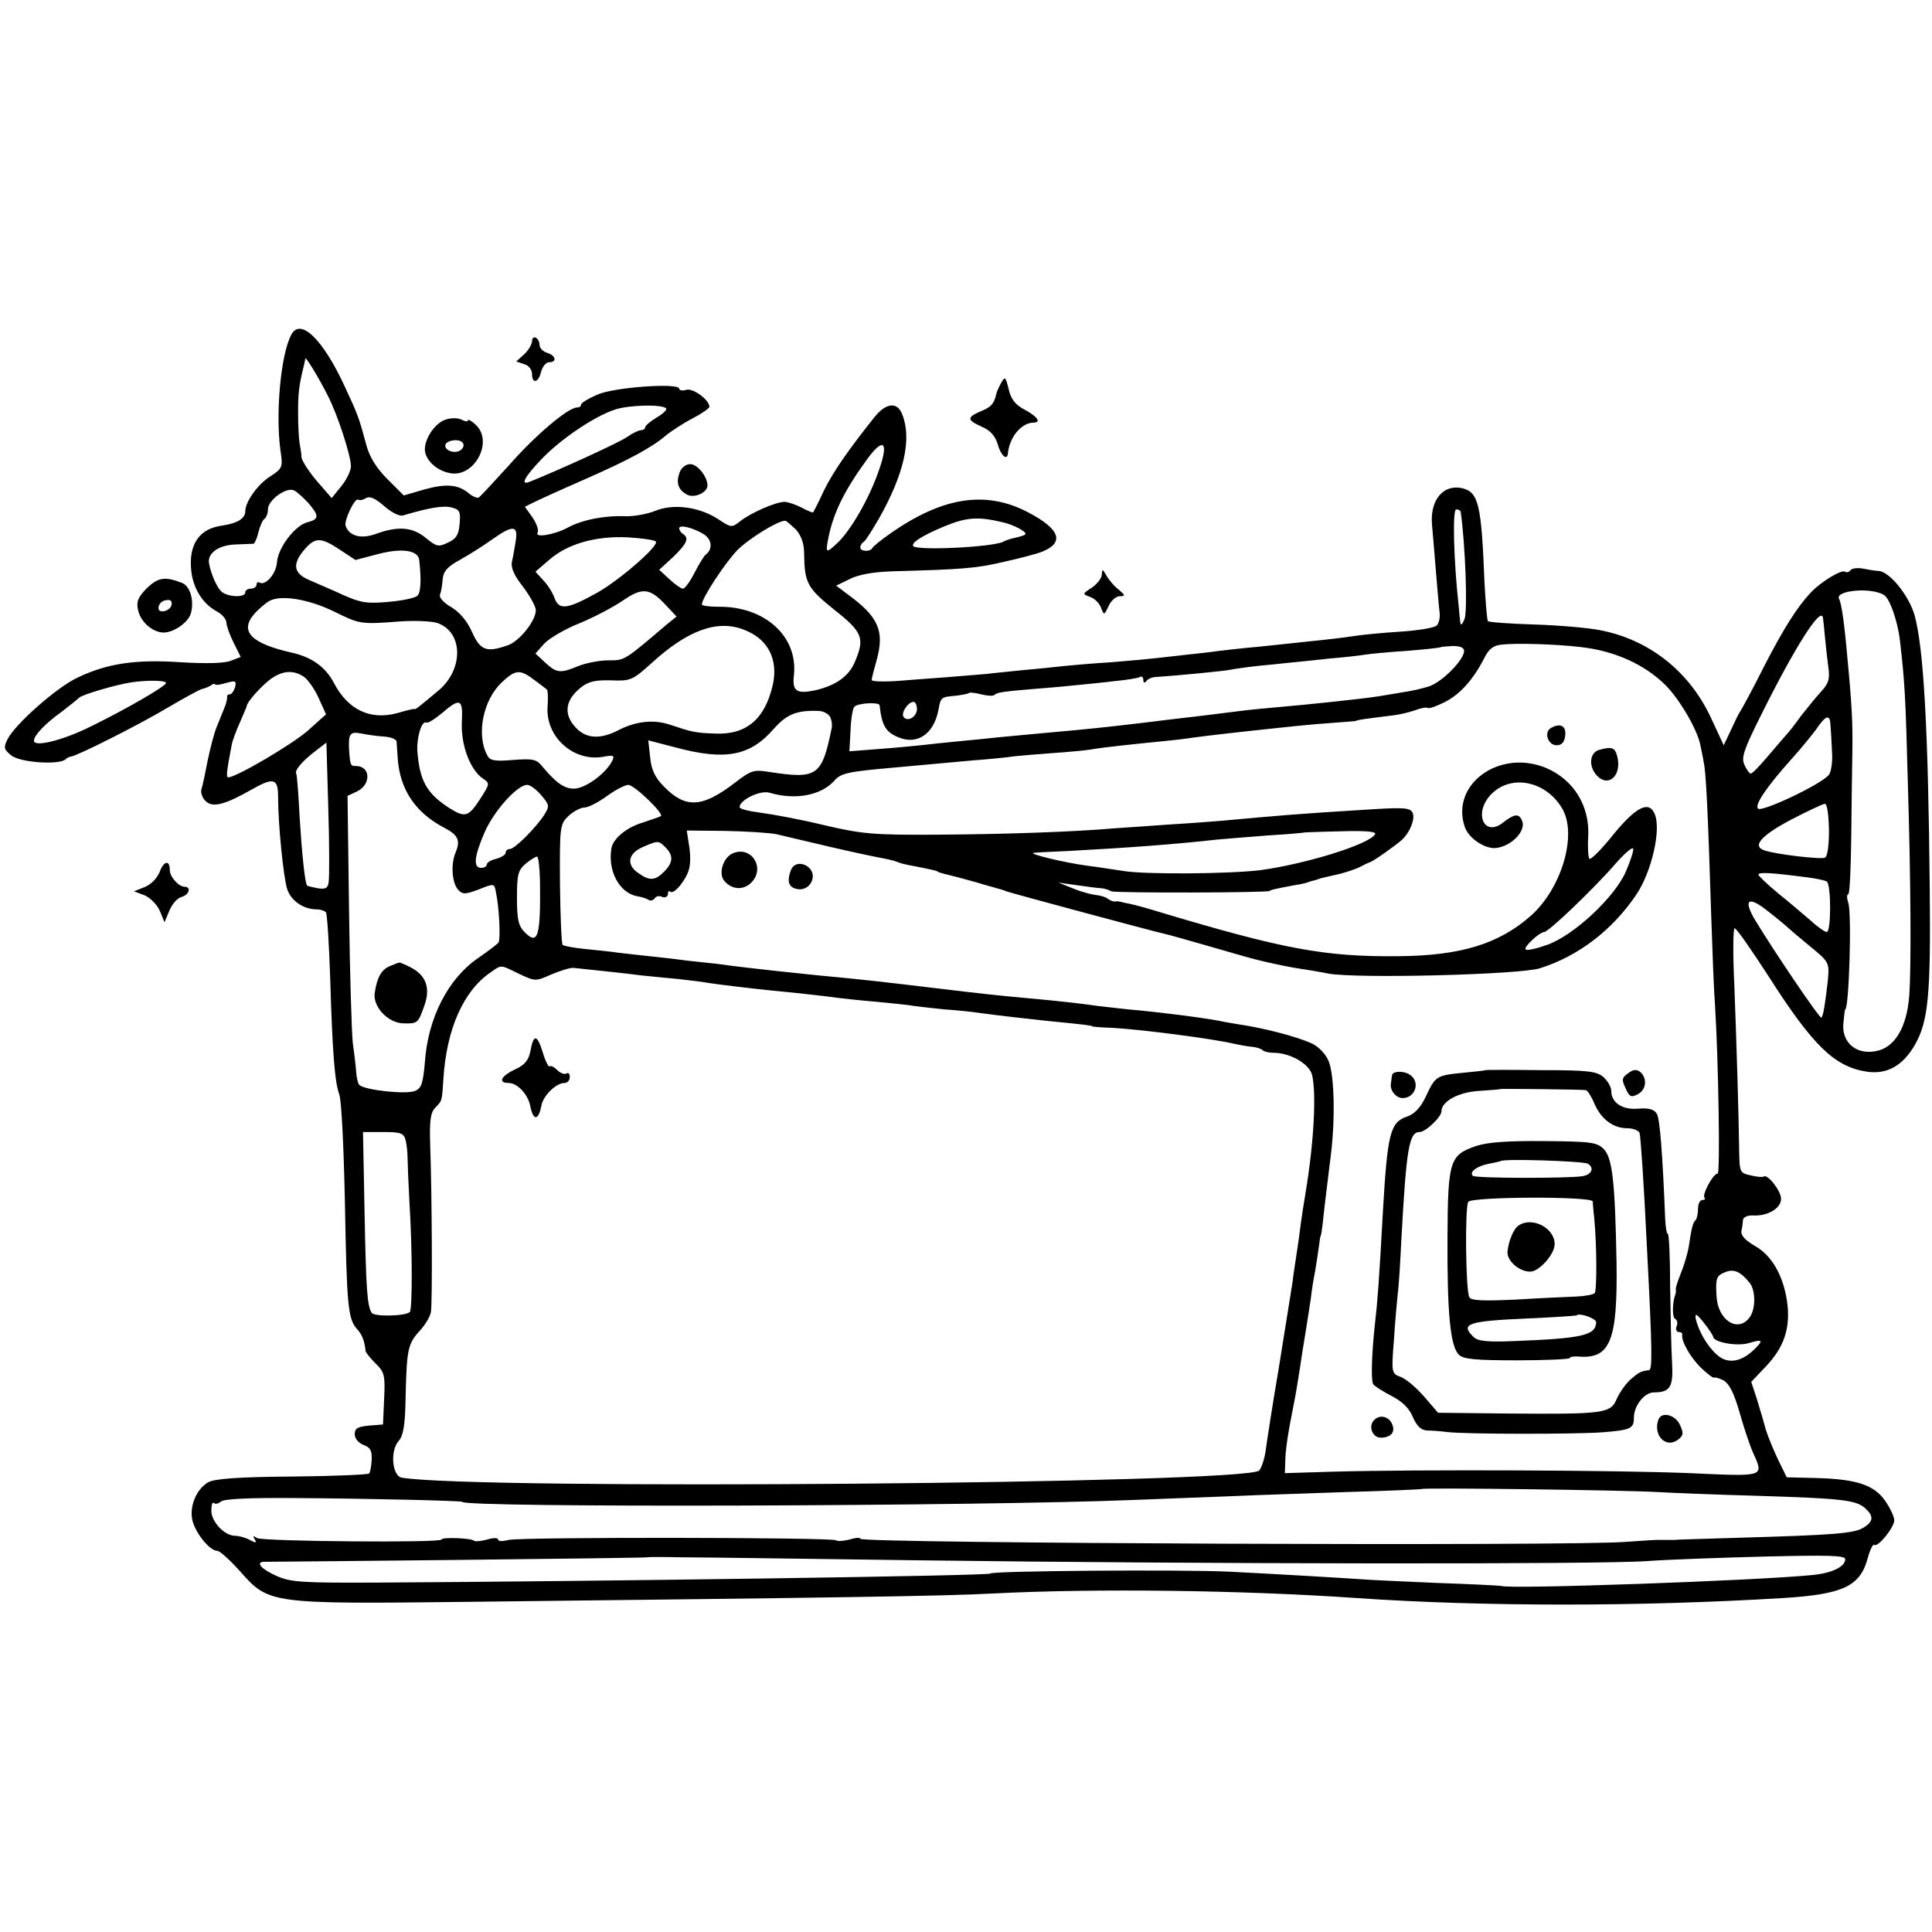 <?xml version="1.0" standalone="no"?>
<!DOCTYPE svg PUBLIC "-//W3C//DTD SVG 20010904//EN"
 "http://www.w3.org/TR/2001/REC-SVG-20010904/DTD/svg10.dtd">
<svg version="1.0" xmlns="http://www.w3.org/2000/svg"
 width="512pt" height="512pt" viewBox="0 0 512 512"
 preserveAspectRatio="xMidYMid meet">
<g transform="translate(0,512) scale(0.1,-0.1)"
fill="#000000" stroke="none">
<path d="M772 4233 c-28 -52 -42 -208 -29 -305 7 -46 6 -49 -26 -70 -34 -21
-67 -68 -67 -93 0 -19 -21 -32 -62 -38 -60 -8 -89 -50 -81 -121 5 -45 30 -86
67 -106 14 -7 26 -21 26 -30 0 -8 9 -33 19 -53 l19 -38 -26 -10 c-17 -7 -68
-8 -133 -4 -120 8 -195 -3 -274 -41 -54 -25 -165 -123 -185 -163 -11 -22 -10
-27 10 -43 23 -19 128 -26 144 -10 4 4 11 7 14 7 15 1 182 85 257 130 44 26
85 48 90 49 6 1 16 5 23 9 6 5 12 6 12 3 0 -2 13 -1 29 4 25 7 28 6 24 -11 -3
-10 -9 -19 -14 -19 -5 0 -8 -3 -7 -7 0 -5 -2 -17 -7 -28 -4 -11 -14 -34 -21
-52 -7 -17 -17 -57 -24 -90 -6 -32 -13 -65 -16 -74 -3 -9 2 -24 11 -32 18 -18
50 -10 119 29 61 35 73 32 73 -18 0 -73 14 -212 24 -244 10 -31 43 -54 79 -54
10 0 21 -4 24 -8 3 -5 8 -83 11 -173 6 -199 12 -276 24 -309 6 -14 12 -142 15
-285 5 -275 8 -310 32 -337 13 -14 20 -30 23 -59 1 -4 12 -18 26 -32 24 -23
26 -32 23 -94 l-3 -68 -37 -3 c-30 -3 -38 -7 -38 -23 0 -11 10 -23 23 -28 19
-7 23 -16 22 -40 -1 -17 -4 -34 -7 -36 -3 -3 -95 -7 -204 -8 -144 -1 -205 -6
-222 -15 -33 -19 -52 -68 -41 -105 10 -34 46 -77 65 -77 7 0 34 -25 61 -55 76
-86 79 -86 608 -80 965 11 1256 15 1385 22 270 14 663 9 965 -12 334 -23 751
-23 1130 0 160 10 205 31 225 107 6 22 14 37 17 34 9 -8 53 46 53 65 0 9 -10
31 -23 50 -29 43 -75 59 -181 62 l-81 2 -22 45 c-12 25 -27 61 -33 80 -5 19
-16 56 -24 82 l-15 46 39 41 c47 50 64 98 57 164 -9 73 -40 129 -86 155 -26
15 -38 28 -36 40 2 9 4 23 4 29 1 7 11 12 24 12 40 -3 77 18 77 44 0 21 -36
67 -46 59 -2 -2 -18 -1 -34 3 -29 6 -30 9 -31 63 -1 93 -7 287 -13 445 -4 81
-3 147 1 147 5 0 45 -58 91 -129 117 -183 174 -238 259 -251 53 -8 95 15 127
70 36 62 43 131 40 415 -4 423 -16 636 -40 724 -15 53 -67 117 -96 118 -7 0
-25 3 -40 6 -15 3 -30 1 -34 -4 -3 -5 -10 -7 -15 -4 -9 6 -62 -26 -89 -54 -37
-39 -73 -96 -125 -197 -30 -60 -59 -113 -63 -119 -4 -5 -15 -28 -25 -50 l-19
-40 -33 71 c-57 124 -164 209 -295 234 -30 6 -108 13 -174 15 -65 2 -120 6
-123 9 -2 2 -6 48 -9 103 -8 207 -16 238 -58 249 -51 12 -87 -31 -81 -97 2
-19 6 -72 10 -119 4 -47 8 -97 10 -112 2 -15 -2 -31 -8 -36 -7 -6 -50 -13 -97
-16 -47 -3 -96 -8 -110 -10 -14 -2 -56 -8 -95 -12 -38 -4 -77 -8 -85 -9 -8 -1
-46 -5 -85 -9 -38 -3 -86 -9 -105 -11 -19 -3 -57 -7 -85 -10 -27 -3 -63 -7
-80 -9 -16 -2 -70 -7 -120 -11 -49 -3 -106 -8 -125 -10 -19 -2 -64 -7 -100
-10 -36 -4 -83 -8 -105 -11 -22 -2 -71 -6 -110 -9 -38 -3 -98 -7 -132 -10 -35
-2 -63 -1 -63 3 0 4 6 27 13 52 22 78 5 116 -78 176 l-29 22 35 17 c23 12 60
19 114 21 186 5 224 8 295 25 41 9 87 21 102 27 59 24 48 59 -35 103 -112 60
-227 43 -365 -53 -26 -18 -48 -36 -50 -40 -5 -11 -32 -10 -32 1 0 6 4 12 9 15
5 3 23 32 41 63 66 117 87 210 61 275 -13 34 -43 31 -74 -8 -67 -84 -109 -144
-133 -193 -14 -31 -28 -57 -29 -59 -1 -1 -15 4 -31 13 -16 8 -36 15 -45 15
-23 0 -89 -29 -117 -51 -23 -18 -24 -18 -60 6 -50 32 -118 41 -166 21 -20 -8
-56 -15 -79 -14 -54 2 -113 -9 -152 -30 -37 -20 -90 -28 -80 -13 3 6 -3 24
-14 40 l-20 28 22 11 c12 6 73 34 135 61 121 53 183 87 219 119 13 10 43 30
68 43 25 13 45 27 45 31 0 18 -43 50 -61 45 -10 -3 -19 -2 -19 3 0 16 -174 4
-217 -16 -24 -10 -43 -22 -43 -26 0 -5 -5 -8 -11 -8 -24 0 -113 -76 -181 -154
-40 -44 -76 -83 -80 -85 -5 -1 -17 4 -26 12 -28 23 -59 26 -117 10 l-55 -16
-44 44 c-29 29 -47 59 -55 89 -19 71 -22 80 -57 155 -58 126 -118 184 -142
138z m96 -160 c26 -50 62 -160 62 -189 0 -12 -12 -36 -26 -53 l-25 -31 -40 46
c-21 25 -39 53 -40 62 0 9 -3 26 -5 37 -2 11 -4 47 -4 80 0 54 2 72 15 125 2
8 4 17 4 20 1 6 34 -48 59 -97z m897 -35 c4 -3 -7 -14 -24 -24 -17 -10 -31
-22 -31 -26 0 -4 -5 -8 -11 -8 -6 0 -23 -8 -37 -18 -21 -15 -186 -90 -259
-119 -25 -10 -13 13 31 59 49 52 138 113 194 132 37 13 126 15 137 4z m565
-162 c-26 -77 -77 -165 -114 -198 -26 -24 -28 -23 -22 10 13 70 42 130 104
215 43 59 58 47 32 -27z m-1512 -90 c28 -33 28 -42 -3 -50 -33 -8 -78 -67 -81
-106 -2 -31 -31 -63 -46 -54 -5 3 -8 0 -8 -5 0 -6 -7 -11 -15 -11 -8 0 -15 -4
-15 -10 0 -15 -49 -12 -64 3 -12 12 -27 46 -32 74 -5 26 24 48 68 50 23 1 46
2 50 2 3 1 9 14 13 31 4 16 11 32 16 35 5 4 9 15 9 25 0 25 50 61 70 50 8 -4
25 -20 38 -34z m250 -32 c71 21 108 27 129 21 21 -5 24 -11 21 -43 -2 -29 -9
-40 -31 -50 -25 -12 -30 -11 -58 12 -35 29 -73 33 -133 11 -39 -14 -70 -6 -80
21 -5 14 24 75 33 70 4 -3 13 -1 21 4 10 6 25 -1 48 -21 19 -17 41 -28 50 -25z
m2803 9 c12 -82 19 -262 10 -284 -6 -14 -10 -18 -11 -9 -1 8 -3 26 -4 40 -14
127 -17 260 -7 260 6 0 12 -3 12 -7z m-1214 -27 c28 -6 66 -26 60 -32 -2 -3
-14 -6 -26 -9 -11 -2 -26 -7 -31 -10 -25 -15 -232 -25 -240 -12 -5 9 23 27 80
51 60 25 90 28 157 12z m-548 -19 c14 -16 22 -37 22 -63 1 -79 8 -92 80 -150
75 -59 81 -75 55 -137 -16 -39 -50 -63 -104 -76 -51 -11 -63 -3 -58 40 11 103
-78 183 -201 181 -24 0 -43 3 -43 6 0 17 62 111 94 144 31 31 107 78 127 78 3
0 15 -11 28 -23z m-242 -14 c20 -14 22 -39 3 -53 -4 -3 -17 -24 -29 -47 -12
-24 -26 -43 -31 -43 -5 0 -21 11 -36 25 l-27 25 37 34 c37 36 43 50 26 61 -5
3 -10 10 -10 15 0 11 39 1 67 -17z m-500 -15 c-3 -18 -7 -43 -10 -55 -4 -16 4
-36 29 -68 19 -25 34 -53 34 -62 0 -28 -43 -82 -74 -93 -57 -20 -73 -14 -95
35 -13 29 -32 52 -55 66 -20 11 -33 26 -30 33 3 7 6 25 7 40 2 22 12 34 47 53
25 14 63 38 85 54 54 38 68 37 62 -3z m371 -3 c10 -10 -93 -100 -154 -135 -79
-44 -102 -48 -114 -16 -5 15 -19 37 -31 49 l-20 22 36 31 c49 43 124 64 208
60 37 -2 71 -7 75 -11z m-837 -22 l41 -27 61 16 c62 16 105 10 108 -16 6 -54
4 -87 -5 -95 -7 -6 -41 -13 -76 -16 -56 -5 -73 -3 -120 18 -30 14 -71 31 -91
40 -42 18 -45 43 -11 82 28 32 43 31 93 -2z m863 -146 l29 -31 -25 -20 c-115
-98 -112 -96 -156 -96 -23 0 -59 -7 -79 -15 -48 -20 -58 -19 -88 9 l-26 24 23
26 c13 14 55 39 93 54 39 16 90 43 115 60 52 36 72 34 114 -11z m3229 26 c15
-9 36 -69 42 -120 13 -112 15 -150 21 -378 8 -265 9 -483 4 -560 -6 -88 -39
-143 -91 -151 -51 -9 -88 24 -84 73 2 21 4 38 5 38 10 0 18 256 8 283 -4 12
-4 22 0 22 4 0 7 69 8 153 1 83 2 186 3 227 1 74 -1 120 -14 255 -7 81 -15
137 -21 147 -14 23 84 33 119 11z m-4109 -43 c69 -34 71 -35 174 -27 40 3 85
1 101 -4 69 -24 70 -123 3 -179 -54 -45 -61 -51 -64 -49 -2 1 -22 -4 -46 -11
-71 -19 -130 9 -167 80 -22 42 -58 68 -110 80 -108 24 -141 56 -102 102 12 14
31 30 42 36 31 16 103 4 169 -28z m3947 -17 c1 -5 3 -26 5 -48 2 -22 6 -58 9
-81 5 -34 1 -45 -19 -67 -14 -15 -37 -44 -53 -64 -15 -21 -32 -43 -38 -49 -5
-6 -28 -32 -49 -57 -22 -26 -42 -47 -46 -47 -4 0 -11 10 -17 23 -9 19 -2 40
44 132 91 183 159 289 164 258z m-2859 -32 c63 -24 91 -78 76 -146 -21 -91
-70 -133 -154 -129 -53 2 -60 4 -117 23 -44 15 -90 10 -136 -13 -51 -27 -90
-24 -118 9 -30 34 -24 70 15 102 21 17 38 21 81 20 52 -2 57 0 107 45 96 88
175 117 246 89z m2219 -46 c88 -10 168 -46 223 -101 37 -37 84 -117 92 -158 2
-11 7 -32 9 -46 6 -26 11 -123 20 -410 3 -91 7 -196 10 -235 9 -143 14 -445 7
-445 -12 0 -42 -56 -35 -64 3 -3 1 -6 -5 -6 -7 0 -12 -10 -12 -23 0 -13 -3
-27 -7 -31 -7 -7 -10 -19 -18 -72 -3 -17 -12 -47 -20 -67 -8 -20 -15 -40 -14
-44 1 -5 0 -10 -1 -13 -8 -21 -9 -60 -1 -65 6 -3 8 -12 4 -20 -3 -8 0 -15 6
-15 6 0 10 -3 9 -7 -3 -17 22 -61 51 -89 17 -16 32 -27 34 -25 1 2 12 -1 24
-7 16 -9 28 -33 43 -85 11 -39 27 -87 35 -105 30 -67 35 -65 -167 -56 -191 8
-719 10 -943 4 l-130 -4 1 29 c0 29 8 81 19 135 10 50 14 76 20 115 3 22 10
65 15 95 5 30 11 71 14 90 2 19 7 51 11 70 3 19 8 49 10 65 2 17 4 30 5 30 1
0 3 14 5 30 3 29 5 49 22 185 12 97 9 212 -6 248 -8 19 -26 38 -45 47 -40 18
-124 40 -191 50 -16 3 -39 6 -50 9 -46 9 -172 25 -245 31 -25 3 -61 7 -80 9
-40 6 -111 14 -190 21 -67 6 -132 13 -230 25 -150 18 -211 25 -320 35 -107 11
-133 14 -185 20 -27 3 -67 8 -87 11 -21 2 -55 6 -75 8 -21 3 -63 8 -93 11 -30
3 -71 8 -90 10 -19 3 -59 7 -89 10 -30 3 -57 8 -60 11 -3 3 -6 76 -7 162 -1
153 0 158 23 180 13 12 32 22 42 22 10 0 37 14 59 30 23 17 49 30 57 30 16 0
97 -78 86 -83 -3 -2 -25 -9 -48 -17 -44 -13 -80 -44 -83 -70 -9 -60 22 -116
68 -125 12 -2 26 -6 31 -10 5 -3 12 -1 16 4 3 6 12 8 20 4 8 -3 15 1 15 8 0 7
3 9 6 6 10 -9 43 32 50 60 4 13 4 41 0 63 l-6 39 102 -1 c56 -1 118 -5 137 -9
20 -5 85 -20 144 -34 60 -14 122 -27 139 -30 17 -3 34 -8 38 -10 4 -2 22 -7
41 -10 46 -9 64 -13 64 -15 0 -1 8 -3 18 -6 25 -6 37 -9 87 -23 25 -8 50 -14
55 -16 6 -1 17 -5 25 -8 14 -5 378 -103 417 -112 10 -2 59 -16 108 -30 115
-33 112 -33 163 -45 23 -5 59 -13 80 -16 20 -3 57 -9 82 -14 75 -14 508 -3
561 14 102 32 193 102 256 196 40 60 66 172 48 213 -15 36 -49 19 -109 -54
-31 -39 -60 -68 -64 -65 -3 4 -5 31 -3 60 4 81 -39 150 -112 181 -124 51 -254
-44 -215 -157 11 -31 56 -60 85 -55 40 6 77 45 67 71 -8 21 -20 20 -51 -4 -49
-39 -78 23 -34 72 51 57 145 41 190 -33 42 -68 1 -210 -80 -284 -85 -76 -187
-108 -354 -109 -196 -2 -306 19 -642 120 -29 9 -60 17 -70 19 -10 2 -20 4 -23
5 -3 1 -9 2 -14 1 -4 -1 -13 2 -20 7 -6 5 -20 9 -31 10 -11 1 -38 8 -60 17
l-40 16 50 -7 c28 -4 57 -8 65 -8 9 -1 20 -5 25 -8 9 -5 420 -4 420 1 0 2 11
5 65 15 14 2 27 5 30 6 3 1 10 3 15 5 6 1 13 3 18 5 8 3 9 3 57 14 19 5 44 13
55 19 11 6 22 11 25 12 6 0 71 46 86 60 21 20 34 54 28 70 -6 14 -20 16 -113
10 -194 -12 -240 -16 -392 -30 -25 -2 -88 -7 -140 -10 -52 -4 -116 -8 -144
-10 -114 -10 -301 -16 -475 -17 -166 -1 -196 2 -295 25 -61 15 -137 29 -168
33 -31 4 -57 10 -57 15 0 19 55 46 80 38 68 -20 136 -7 171 32 17 20 37 24
149 34 41 4 91 8 110 10 19 2 69 6 110 10 41 3 91 8 110 11 19 2 69 6 110 9
41 3 85 7 98 10 23 4 105 13 187 21 22 2 56 6 75 9 44 6 121 15 275 31 28 3
75 7 105 9 30 2 55 4 55 5 0 2 23 5 95 14 19 2 47 9 61 14 15 6 29 8 32 6 3
-3 23 4 45 15 42 21 77 61 106 118 12 24 24 33 48 35 39 4 144 1 209 -7z
m-311 -10 c0 -24 -59 -83 -93 -94 -18 -6 -50 -13 -72 -16 -22 -4 -49 -8 -60
-10 -43 -7 -186 -22 -279 -30 -22 -2 -66 -6 -96 -10 -30 -4 -66 -8 -80 -10
-14 -2 -52 -6 -85 -10 -129 -16 -191 -23 -265 -30 -57 -5 -141 -13 -205 -19
-27 -3 -77 -8 -110 -11 -33 -3 -76 -8 -95 -10 -19 -2 -70 -7 -112 -10 l-77 -6
3 55 c1 31 6 59 10 63 9 10 66 13 67 4 6 -54 16 -71 50 -85 50 -21 94 9 106
73 6 33 7 34 44 37 17 2 33 5 36 7 2 3 17 1 33 -3 16 -4 31 -5 35 -2 7 7 18 9
114 17 42 3 92 8 111 10 19 2 62 6 94 10 32 3 63 8 67 11 5 3 9 -1 9 -8 0 -8
3 -9 8 -3 4 6 16 11 27 11 60 4 182 16 195 19 8 2 44 7 80 11 36 3 76 8 90 9
14 1 57 6 95 10 39 3 80 8 92 10 12 2 61 7 110 10 48 4 89 8 91 10 1 1 16 2
32 3 19 0 30 -4 30 -13z m-3074 -69 c11 -8 29 -34 39 -57 l19 -42 -49 -44
c-43 -37 -189 -123 -210 -123 -6 0 -5 13 9 86 2 11 12 38 22 60 9 21 18 41 18
44 3 12 34 47 60 68 33 25 63 28 92 8z m610 -8 c16 -12 31 -23 33 -25 3 -2 4
-23 2 -48 -4 -78 68 -143 145 -131 32 6 34 4 25 -13 -18 -33 -71 -71 -100 -71
-26 0 -47 15 -84 59 -15 19 -25 21 -77 17 -50 -4 -62 -2 -69 13 -29 54 -11
145 38 192 37 35 49 36 87 7z m-976 -8 c0 -8 -103 -68 -199 -115 -74 -37 -151
-56 -151 -38 0 14 29 45 75 78 22 17 42 33 45 36 6 8 103 36 140 41 43 6 90 5
90 -2z m784 -103 c-3 -60 21 -125 54 -149 21 -14 21 -14 -6 -56 -31 -48 -40
-50 -85 -21 -57 38 -75 71 -81 149 -2 37 12 82 24 75 4 -2 22 9 41 25 49 42
56 38 53 -23z m1206 34 c0 -21 -26 -36 -36 -20 -6 11 13 39 27 39 5 0 9 -9 9
-19z m-230 -21 c4 -8 6 -22 4 -30 -26 -127 -38 -135 -164 -116 -42 7 -49 5
-92 -28 -87 -67 -131 -69 -188 -11 -24 24 -34 45 -37 78 l-5 45 73 -19 c131
-35 197 -23 260 50 34 38 60 49 117 47 13 0 27 -7 32 -16z m2651 -22 c1 -13 3
-44 4 -70 2 -25 -2 -53 -8 -61 -19 -25 -178 -100 -188 -90 -10 10 23 58 90
133 23 25 51 60 64 77 26 39 37 41 38 11z m-3833 -30 c17 -1 32 -7 33 -13 0
-5 2 -26 3 -45 6 -83 47 -144 124 -184 36 -19 43 -33 29 -66 -13 -32 -9 -81 8
-99 12 -12 19 -11 54 2 40 16 41 16 45 -6 9 -41 13 -126 7 -135 -3 -4 -28 -23
-54 -41 -79 -54 -133 -158 -141 -276 -5 -56 -9 -69 -26 -76 -24 -10 -134 2
-148 16 -3 3 -7 18 -8 33 -1 15 -5 50 -9 77 -3 28 -8 186 -10 353 l-4 303 24
11 c39 18 38 68 -2 68 -14 0 -15 1 -18 45 -2 41 3 47 33 41 15 -3 42 -7 60 -8z
m-147 -385 c-2 -17 -8 -20 -29 -17 -15 3 -27 6 -28 7 -6 6 -14 86 -20 182 -3
61 -7 112 -9 115 -5 8 16 33 50 59 l30 23 5 -174 c3 -95 3 -183 1 -195z m563
230 c22 -26 23 -29 8 -53 -23 -35 -78 -90 -91 -90 -6 0 -11 -4 -11 -10 0 -5
-11 -12 -25 -16 -14 -3 -25 -10 -25 -15 0 -5 -7 -9 -15 -9 -22 0 -18 32 10 96
25 56 86 124 112 124 8 0 24 -12 37 -27z m3413 -93 c0 -41 -4 -71 -11 -73 -12
-5 -129 9 -159 19 -35 11 -11 39 68 81 44 23 85 42 91 43 6 0 10 -27 11 -70z
m-1203 -11 c-16 -27 -185 -79 -304 -95 -81 -10 -306 -12 -364 -2 -28 4 -71 11
-96 14 -60 8 -159 32 -140 34 8 1 51 3 95 5 149 8 285 18 390 30 22 2 83 7
135 11 52 3 96 7 97 8 1 0 45 2 98 3 67 2 94 -1 89 -8z m-1880 -35 c21 -21 20
-40 -4 -64 -24 -24 -38 -25 -68 -4 -33 22 -28 52 11 69 41 18 42 18 61 -1z
m2545 -63 c-29 -68 -138 -170 -209 -195 -28 -10 -54 -16 -57 -12 -6 6 36 45
49 46 12 0 134 117 191 183 23 26 43 43 45 38 2 -5 -7 -32 -19 -60z m-2878
-23 c2 -150 -5 -174 -40 -139 -17 17 -21 33 -21 92 0 61 3 73 23 90 12 10 25
18 30 19 4 0 7 -28 8 -62z m3358 7 c24 -3 47 -8 52 -11 12 -7 12 -134 0 -134
-4 0 -24 13 -42 30 -19 16 -57 49 -86 72 -29 24 -52 46 -53 50 0 7 29 6 129
-7z m-49 -135 c3 -3 28 -24 57 -48 51 -42 51 -43 47 -90 -7 -62 -12 -93 -17
-99 -4 -4 -125 175 -176 259 -33 56 -17 65 37 21 26 -20 49 -40 52 -43z
m-3364 -121 c43 -20 43 -20 86 -1 24 10 50 18 58 17 8 -1 47 -5 85 -9 39 -4
81 -9 95 -11 14 -1 56 -6 93 -9 37 -4 76 -9 85 -11 26 -4 100 -13 167 -20 62
-6 129 -13 180 -20 17 -2 62 -7 100 -10 39 -4 83 -8 98 -11 15 -2 51 -6 80 -9
29 -2 72 -6 97 -10 61 -8 115 -14 180 -21 94 -9 115 -12 115 -14 0 -1 25 -3
55 -4 82 -5 266 -29 320 -42 14 -3 35 -7 47 -8 12 -1 25 -5 29 -9 4 -4 17 -7
29 -7 44 0 94 -29 102 -58 12 -48 5 -181 -17 -312 -5 -30 -12 -75 -15 -100 -3
-25 -8 -56 -10 -70 -2 -14 -7 -45 -10 -70 -4 -25 -20 -126 -36 -225 -17 -99
-32 -198 -35 -220 -3 -22 -11 -45 -17 -52 -34 -35 -2076 -52 -2272 -19 -26 4
-32 72 -8 98 12 14 17 42 18 121 3 122 6 136 38 171 14 15 27 37 29 49 4 23 3
304 -2 444 -2 65 1 85 14 98 18 19 17 15 21 75 8 132 53 234 125 283 30 21 25
21 76 -4z m-301 -441 c3 -13 5 -32 5 -43 0 -11 2 -65 5 -120 8 -128 8 -285 1
-292 -11 -11 -95 -13 -101 -2 -12 19 -15 62 -19 272 l-4 207 54 0 c47 0 54 -3
59 -22z m3562 -378 c16 -20 16 -71 -1 -92 -31 -41 -84 -6 -87 57 -3 48 0 55
24 64 22 9 40 1 64 -29z m-97 -142 c0 -15 61 -26 92 -18 40 12 43 9 15 -18
-34 -32 -69 -37 -96 -13 -26 22 -50 64 -57 96 -3 16 2 14 21 -10 13 -16 24
-33 25 -37z m-150 -412 c36 -2 155 -7 265 -10 226 -7 263 -11 288 -33 23 -21
22 -35 -4 -51 -24 -16 -83 -20 -324 -27 -93 -3 -174 -5 -180 -6 -5 0 -19 0
-30 0 -11 1 -54 -2 -95 -5 -132 -12 -2030 -4 -2030 8 0 4 -13 3 -29 -2 -16 -4
-32 -5 -35 -2 -9 8 -836 9 -868 1 -16 -4 -28 -4 -28 1 0 5 -13 5 -29 0 -16 -4
-32 -6 -35 -3 -7 7 -86 10 -86 3 0 -9 -475 -5 -489 4 -10 7 -12 6 -6 -3 6 -10
3 -11 -13 -2 -11 6 -29 11 -39 11 -28 0 -63 37 -63 67 0 15 3 23 7 20 3 -4 12
-2 19 4 8 7 79 10 196 9 179 -1 443 -7 443 -10 0 -16 1362 -12 1780 5 83 3
200 8 260 10 61 3 198 7 305 11 107 3 196 7 198 8 4 4 539 -3 622 -8z m-1955
-181 c764 -10 1812 -11 1930 -2 55 4 196 9 313 12 168 4 212 3 212 -7 0 -20
-35 -37 -87 -42 -150 -15 -805 -38 -824 -29 -4 1 -80 5 -170 8 -90 4 -182 8
-204 10 -42 3 -246 15 -350 20 -133 6 -630 2 -630 -5 0 -6 -1053 -21 -1625
-24 -202 -1 -230 1 -268 18 -38 17 -55 35 -34 37 4 0 234 2 512 5 277 3 505 6
506 7 1 1 42 1 91 0 48 0 331 -4 628 -8z"/>
<path d="M4109 3190 c-18 -12 -6 -45 16 -45 14 0 21 8 23 26 3 26 -14 34 -39
19z"/>
<path d="M4239 3133 c-25 -6 -30 -40 -10 -65 31 -38 70 -5 57 47 -6 24 -14 27
-47 18z"/>
<path d="M1943 2859 c-26 -10 -40 -53 -24 -73 20 -24 51 -26 72 -5 38 38 1 98
-48 78z"/>
<path d="M2096 2814 c-10 -26 -7 -42 9 -48 21 -8 42 2 48 24 9 35 -44 58 -57
24z"/>
<path d="M3937 2284 c-1 -1 -28 -4 -60 -7 -71 -7 -73 -9 -98 -62 -14 -30 -30
-47 -50 -54 -45 -15 -52 -45 -64 -249 -10 -185 -15 -248 -21 -298 -9 -81 -11
-152 -5 -162 3 -5 25 -19 48 -31 29 -15 47 -32 57 -56 11 -25 22 -35 38 -36
13 0 37 -2 53 -4 48 -6 333 -6 408 -1 79 6 87 10 87 39 0 32 28 67 53 67 44 0
52 15 48 82 -2 35 -4 125 -5 200 0 76 -3 138 -6 138 -3 0 -6 17 -7 38 -7 174
-14 265 -22 280 -7 12 -20 16 -49 14 -43 -4 -72 16 -72 47 0 10 -9 26 -20 36
-18 16 -40 19 -166 19 -80 1 -146 1 -147 0z m266 -53 c4 -1 14 -16 22 -35 18
-42 50 -66 88 -66 15 0 29 -6 32 -12 3 -12 11 -125 20 -313 14 -268 14 -315 5
-316 -22 -3 -26 -5 -48 -24 -13 -11 -29 -34 -37 -51 -16 -40 -33 -42 -287 -40
l-187 2 -37 43 c-20 23 -48 47 -62 52 -24 9 -25 10 -18 97 3 48 8 103 10 122
3 19 7 87 10 150 13 235 20 280 48 280 16 0 58 40 58 55 0 26 45 51 100 54 30
2 56 4 57 5 1 1 213 -1 226 -3z"/>
<path d="M3912 2083 c-70 -24 -75 -38 -76 -241 -1 -199 7 -289 30 -312 12 -12
43 -15 154 -15 77 0 140 3 140 6 0 3 10 5 23 4 84 -7 104 41 101 248 -4 218
-11 278 -34 302 -18 18 -34 20 -158 21 -96 1 -150 -3 -180 -13z m296 -47 c18
-11 10 -29 -14 -33 -37 -6 -285 -6 -291 1 -10 10 11 26 43 32 16 3 29 6 31 7
6 7 220 0 231 -7z m13 -100 c0 -6 2 -27 4 -46 7 -72 7 -191 1 -197 -4 -4 -26
-8 -49 -9 -23 -1 -95 -4 -159 -8 -87 -4 -119 -3 -124 6 -10 16 -12 240 -3 253
10 14 329 15 330 1z m9 -320 c-1 -35 -37 -43 -218 -50 -72 -3 -96 0 -107 11
-36 35 -16 42 144 49 69 3 127 7 129 8 7 8 52 -8 52 -18z"/>
<path d="M4024 1872 c-13 -9 -26 -40 -29 -69 -2 -24 31 -53 60 -53 24 0 65 46
65 73 0 43 -60 74 -96 49z"/>
<path d="M4315 2276 c-17 -12 -18 -17 -7 -40 10 -23 15 -25 32 -16 23 12 26
42 7 59 -10 8 -19 7 -32 -3z"/>
<path d="M3689 2270 c-1 -5 -2 -16 -3 -22 -3 -18 14 -38 31 -38 34 0 48 43 19
62 -16 11 -46 10 -47 -2z"/>
<path d="M3640 1355 c-14 -17 -2 -45 19 -45 26 0 39 14 31 34 -8 23 -35 29
-50 11z"/>
<path d="M4395 1358 c-15 -41 19 -77 51 -54 16 12 16 18 6 40 -12 27 -49 36
-57 14z"/>
<path d="M1034 2560 c-23 -9 -35 -30 -41 -72 -5 -36 35 -79 76 -80 38 -1 39 0
56 48 16 46 4 79 -36 100 -16 8 -29 14 -31 13 -2 0 -12 -4 -24 -9z"/>
<path d="M1406 2336 c-5 -26 -15 -38 -41 -50 -38 -18 -46 -36 -17 -36 23 0 51
-30 57 -60 8 -41 22 -41 30 1 5 26 39 59 61 59 8 0 14 7 14 16 0 8 -4 13 -9 9
-5 -3 -16 1 -24 9 -8 8 -17 13 -20 10 -3 -3 -11 12 -18 35 -15 50 -25 52 -33
7z"/>
<path d="M1410 4216 c0 -8 -9 -24 -21 -35 l-21 -19 21 -7 c12 -3 21 -15 21
-26 0 -27 17 -24 24 6 4 14 13 25 21 25 22 0 18 18 -5 25 -11 3 -20 13 -20 20
0 8 -4 17 -10 20 -5 3 -10 -1 -10 -9z"/>
<path d="M2653 4105 c-6 -11 -12 -24 -13 -30 -6 -26 -14 -34 -41 -45 -37 -16
-37 -23 3 -41 23 -10 35 -24 42 -46 8 -30 25 -45 27 -25 4 43 35 81 67 82 22
0 13 15 -22 34 -25 13 -37 28 -43 55 -8 33 -10 34 -20 16z"/>
<path d="M1178 4007 c-30 -12 -58 -59 -51 -87 7 -26 34 -48 66 -54 65 -12 116
85 67 129 -11 10 -20 15 -20 11 0 -4 -8 -3 -17 2 -11 5 -29 5 -45 -1z m45 -78
c-13 -13 -43 -5 -43 10 0 13 33 20 45 9 5 -5 5 -12 -2 -19z"/>
<path d="M1801 3868 c-10 -28 -4 -46 20 -59 20 -10 55 6 54 26 -2 24 -27 55
-46 55 -11 0 -23 -9 -28 -22z"/>
<path d="M2920 3598 c0 -10 -12 -25 -26 -35 -26 -17 -26 -17 -5 -25 12 -4 25
-17 29 -29 8 -20 8 -20 20 5 6 14 20 26 29 26 16 0 16 2 -3 18 -12 9 -26 26
-32 37 -10 17 -11 18 -12 3z"/>
<path d="M389 3561 c-24 -24 -28 -36 -23 -58 6 -29 34 -55 62 -59 27 -4 71 25
78 51 9 34 -2 71 -23 80 -46 18 -64 15 -94 -14z m65 -46 c-6 -16 -34 -21 -34
-7 0 13 11 22 26 22 8 0 11 -6 8 -15z"/>
<path d="M423 2809 c-7 -17 -23 -33 -40 -40 l-28 -11 29 -11 c15 -7 33 -25 40
-42 l12 -29 13 31 c7 17 21 33 32 36 20 5 27 27 8 27 -15 0 -39 26 -39 44 0
28 -16 25 -27 -5z"/>
</g>
</svg>
